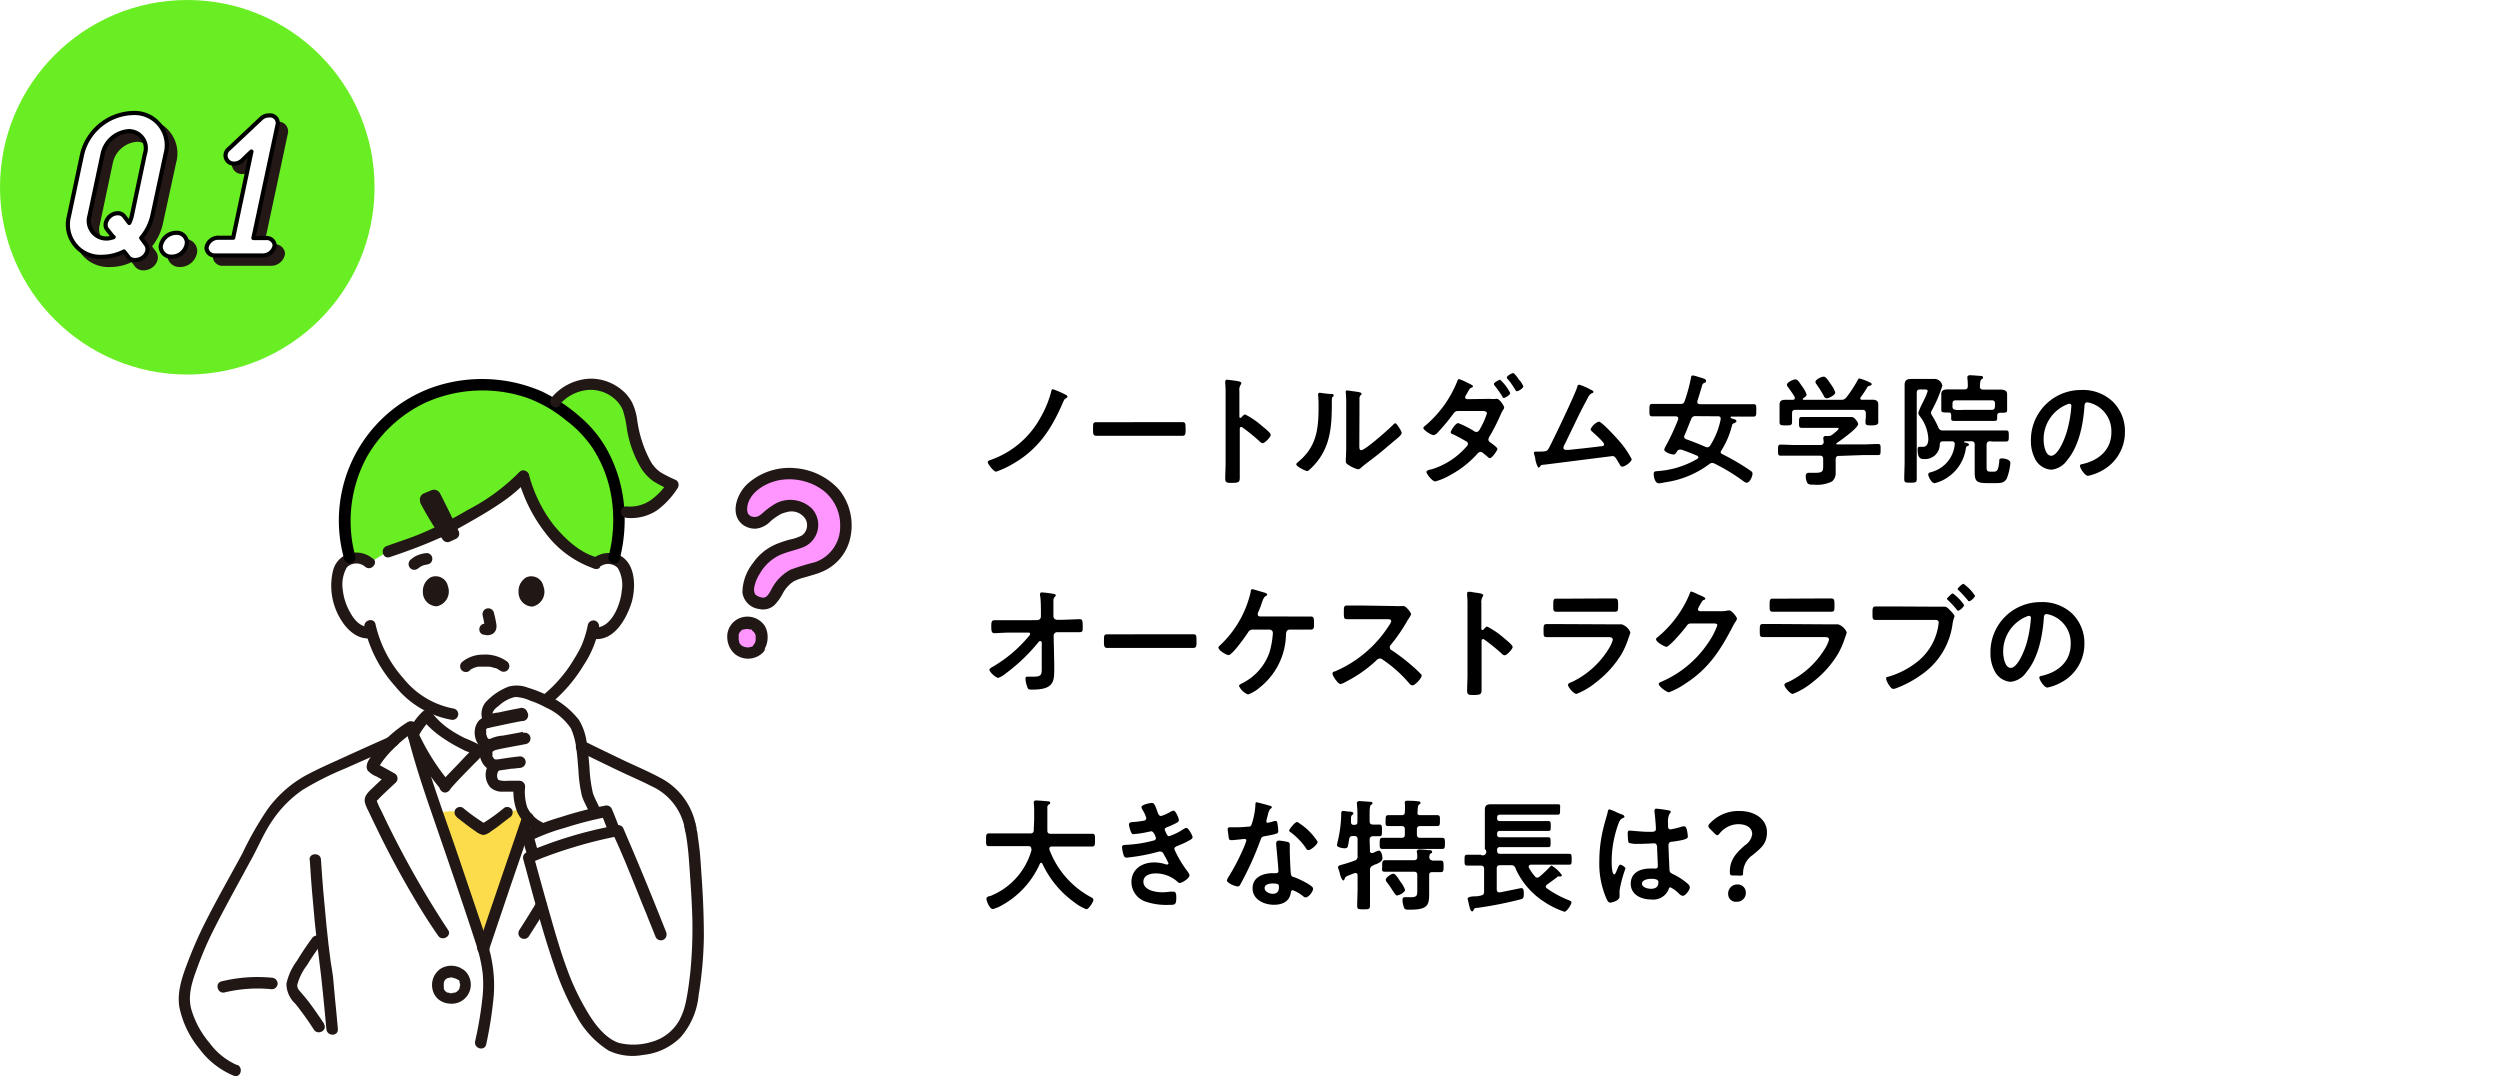 <svg xmlns="http://www.w3.org/2000/svg" xmlns:xlink="http://www.w3.org/1999/xlink" viewBox="0 0 330 142.09"><defs><style>.a{fill:none;}.b,.f{fill:#fff;}.c{fill:url(#a);}.d{fill:#69ee23;}.e{fill:#231815;stroke:#231815;}.e,.f{stroke-linecap:round;stroke-linejoin:round;stroke-width:0.55px;}.f{stroke:#000;}.g{fill:#ff95ff;}.h{fill:#fcdc4a;}.i{fill:#211715;}</style><pattern id="a" width="94" height="94" patternTransform="matrix(0.04, 0.04, -0.04, 0.04, 77.13, -7.87)" patternUnits="userSpaceOnUse" viewBox="0 0 94 94"><rect class="a" width="94" height="94"/><circle class="b" cx="47" cy="47" r="39.4"/></pattern></defs><rect class="c" x="26.36" y="29.09" width="303.64" height="113" rx="27.3"/><circle class="d" cx="24.72" cy="24.72" r="24.72"/><path d="M140.46,52c.11.05.44.19.44.34s-.09.16-.16.21c-.24.16-.25.16-.43.57-1.55,3.62-3.38,6.36-6.91,8.28a11.3,11.3,0,0,1-1.92.86c-.31,0-1.09-1-1.09-1.23s.14-.22.54-.38a12,12,0,0,0,6.42-5.54,13.87,13.87,0,0,0,1.42-3.46c0-.13.07-.27.21-.27A11,11,0,0,1,140.46,52Z"/><path d="M154.05,55.72c.74,0,1.78,0,2,0,.43,0,.45.13.45,1,0,.51,0,.81-.43.81-.68,0-1.35,0-2,0h-7.36c-.65,0-1.33,0-2,0-.42,0-.43-.3-.43-.8,0-.89,0-1,.45-1,.2,0,1.31,0,2,0Z"/><path d="M164.37,54.71a10.7,10.7,0,0,1,2.24,1.54c.23.19,1.13.88,1.13,1.15s-.76,1.1-1.08,1.1a.6.6,0,0,1-.35-.2A24.73,24.73,0,0,0,164,56.42a.31.31,0,0,0-.16-.06c-.14,0-.19.13-.19.25V61c0,.64,0,1.27,0,1.91s0,.83-1,.83c-.64,0-.92,0-.92-.54,0-.72.05-1.44.05-2.16V51.89c0-.41,0-.85-.05-1.25,0-.08,0-.22,0-.28s.05-.24.21-.24l.54.06c.72.1,1.38.16,1.38.38a.49.49,0,0,1-.08.21,1.26,1.26,0,0,0-.18.85c0,.24,0,.54,0,1V55a.14.14,0,0,0,.13.16.17.17,0,0,0,.14-.07C164,54.93,164.2,54.71,164.37,54.71Z"/><path d="M175.64,52c.19,0,.4,0,.4.19s-.1.16-.16.22-.08.37-.08.52v.35c0,3.31-.23,6.13-2.77,8.56-.13.11-.32.34-.5.34s-1.42-.6-1.42-.88c0-.12.13-.23.21-.29,2.43-2,2.73-4.26,2.73-7.24,0-.48,0-1.12-.06-1.58,0,0,0-.13,0-.18s.1-.17.21-.17C174.48,51.88,175.3,52,175.64,52Zm3.79,6.69c0,.49,0,.73.26.73.53,0,3.68-2.81,4.19-3.34.08-.08.19-.21.32-.21s.82,1,.82,1.28-.63.75-.84.93c-1,.83-1.92,1.65-2.92,2.4-.44.34-1.13.85-1.51,1.18-.14.12-.3.29-.5.29a4.19,4.19,0,0,1-1.1-.48c-.22-.13-.51-.29-.51-.57,0-.12.06-1.16.06-1.92V53.41a14.89,14.89,0,0,0-.06-1.63V51.7a.14.14,0,0,1,.16-.16c.09,0,.49.06.62.08.83.11,1.3.16,1.3.34s-.06.14-.13.22a.61.61,0,0,0-.14.42c0,.37,0,1.17,0,1.57Z"/><path d="M196.68,52.65a3.74,3.74,0,0,0,.78,0,.36.36,0,0,1,.15,0c.3,0,.94.88.94,1.17a.43.43,0,0,1-.09.21,3.52,3.52,0,0,0-.37.69,27,27,0,0,1-1.44,2.84,1,1,0,0,0-.18.45c0,.21.13.31.29.42s.9.62.9.83-.72,1.22-1,1.22a.44.44,0,0,1-.24-.13c-.32-.29-.35-.29-.64-.53a.53.53,0,0,0-.35-.17c-.22,0-.4.22-.54.38a13.25,13.25,0,0,1-3.51,2.71,8.12,8.12,0,0,1-1.92.81c-.41,0-1.17-1-1.17-1.25s.55-.32.71-.36A9.91,9.91,0,0,0,193.53,59a.63.63,0,0,0,.24-.4.4.4,0,0,0-.26-.36c-.58-.34-1.12-.63-1.71-.92-.12,0-.31-.12-.31-.27s.61-1.2,1-1.2a13.34,13.34,0,0,1,2,1,.72.72,0,0,0,.4.17c.29,0,.41-.29.54-.53a9.59,9.59,0,0,0,.84-1.92c0-.32-.41-.32-.65-.32H192.5c-.38,0-.49.13-.7.42a26,26,0,0,1-2.07,2.47.9.9,0,0,1-.51.3c-.29,0-1.34-.67-1.34-.95,0-.12.16-.22.25-.3a14.84,14.84,0,0,0,4.18-5.75c.05-.12.11-.4.29-.4a5.43,5.43,0,0,1,1,.44c.27.11.83.38.83.49s-.08.15-.16.18c-.24.09-.26.13-.51.57a3.81,3.81,0,0,1-.23.4.61.61,0,0,0-.13.33c0,.16.15.22.28.24Zm2.67-.77c0,.24-.62.64-.83.64s-.16-.1-.21-.18a14.2,14.2,0,0,0-1-1.42.47.47,0,0,1-.12-.23c0-.19.66-.56.84-.56A6.21,6.21,0,0,1,199.35,51.88Zm1.25-1.67a3.31,3.31,0,0,1,.48.79c0,.24-.64.64-.83.64s-.18-.12-.24-.21c-.31-.48-.63-1-1-1.39a.33.33,0,0,1-.11-.21c0-.21.65-.58.83-.58s.67.69.75.85Z"/><path d="M209.91,51.4c.11.06.42.17.42.32s-.11.16-.2.19c-.35.16-.43.4-.84,1.18-1,1.84-1.83,3.73-2.77,5.59a1.24,1.24,0,0,0-.15.42.28.28,0,0,0,.29.28l.48,0c1.39-.15,2.77-.29,4.15-.47.17,0,.45,0,.45-.27s-1.22-1.34-1.49-1.59c-.12-.11-.29-.24-.29-.4a2,2,0,0,1,1.07-1c.4,0,2.31,2.11,2.66,2.51a12.34,12.34,0,0,1,1.69,2.44c0,.38-.89,1-1.24,1-.2,0-.32-.24-.4-.4-.42-.68-.55-1-.88-1L204,61.32c-.54.06-.54,0-.72.27-.05.07-.1.13-.19.13s-.31-.48-.43-1.09c0-.19-.07-.38-.13-.59a1,1,0,0,1-.05-.24c0-.18.14-.19.35-.19h.27c1.09,0,1.14-.07,1.38-.51.59-1.12,3.41-7,3.71-8,0-.13.1-.32.28-.32A8.51,8.51,0,0,1,209.91,51.4Z"/><path d="M227.13,59.66c0,.16.11.24.24.3A29.68,29.68,0,0,1,231,62.09c.19.14.33.21.33.42,0,.4-.37,1.21-.77,1.21a1.09,1.09,0,0,1-.48-.24,25.35,25.35,0,0,0-3.79-2.3.57.57,0,0,0-.29-.07.61.61,0,0,0-.37.15,12.68,12.68,0,0,1-5.87,2.41,5.77,5.77,0,0,1-.78.13c-.53,0-.69-.85-.69-1.25s.27-.33.72-.38a11.82,11.82,0,0,0,5.06-1.62.22.22,0,0,0,.11-.19.23.23,0,0,0-.16-.21c-.69-.29-1.38-.56-2.08-.8a1.38,1.38,0,0,0-.2,0c-.2,0-.3.11-.41.29s-.19.35-.4.35c-.42,0-1.25-.32-1.25-.64a2,2,0,0,1,.26-.58,30.27,30.27,0,0,0,1.58-3.42.31.31,0,0,0,0-.13c0-.19-.14-.26-.3-.26H220c-.64,0-1.27,0-1.89,0-.4,0-.39-.21-.39-.82s0-.82.39-.82c.62,0,1.25,0,1.89,0h1.8c.32,0,.47-.07.58-.39a23.14,23.14,0,0,0,.82-3c0-.16.06-.37.25-.37s.84.23,1,.27c.39.12.75.2.75.44s-.12.22-.25.27a.57.57,0,0,0-.29.41c-.19.68-.4,1.33-.61,2a.42.42,0,0,0,0,.12c0,.21.16.28.34.28h5.18c.63,0,1.27,0,1.89,0,.4,0,.37.2.37.82s0,.82-.37.82c-.62,0-1.26,0-1.89,0h-1c-.07,0-.13,0-.13.1s.1.13.45.24c.13,0,.32.13.32.27s-.18.19-.26.24c-.3.11-.29.18-.38.53a11.06,11.06,0,0,1-1.36,3.11A.41.41,0,0,0,227.13,59.66Zm-3.28-4.73a.54.54,0,0,0-.6.37c-.32.72-.57,1.46-.89,2.16a.37.37,0,0,0-.05.2c0,.2.16.27.29.33.85.29,1.69.64,2.54,1a.64.64,0,0,0,.23.05.44.44,0,0,0,.38-.24,10.12,10.12,0,0,0,1.38-3.45s0-.08,0-.11c0-.21-.16-.29-.35-.29Z"/><path d="M242.76,60.18c-.31,0-.45.13-.45.45v.61c0,.38,0,.77,0,1.15a1.44,1.44,0,0,1-.48,1.16,4.49,4.49,0,0,1-2.38.43c-.42,0-.74,0-.9-.26a2.05,2.05,0,0,1-.19-.88c0-.29.11-.43.42-.43s.52,0,.83,0c1.07,0,1.05-.24,1.05-1.14v-.67c0-.32-.12-.45-.44-.45H237c-.64,0-1.28,0-1.93,0-.37,0-.37-.16-.37-.72s0-.74.37-.74c.64,0,1.28.05,1.93.05h3.29a.38.38,0,0,0,.43-.43c0-.13-.05-.47-.05-.53s.13-.23.27-.23l.31,0h.08a.73.73,0,0,0,.51-.16c.14-.11.86-.66.86-.8s-.22-.11-.4-.11h-2.8c-.54,0-1.1,0-1.66,0-.37,0-.37-.19-.37-.72s0-.72.38-.72c.56,0,1.11,0,1.65,0h3.46c.45,0,.88,0,1.33,0a.71.71,0,0,1,.65.34,1.15,1.15,0,0,1,.34.59c0,.53-2.35,2.19-2.85,2.53a.11.11,0,0,0-.06.09s0,0,.09.07h3.49c.64,0,1.3-.05,1.94-.05.37,0,.35.19.35.74s0,.72-.35.72c-.64,0-1.3,0-1.94,0Zm4.3-7.42c.47,0,.87.06.87.62,0,.32,0,.66,0,1V55c0,.24,0,.49,0,.75s-.23.4-.84.4-.85,0-.85-.4.05-.5.05-.75v-.45c0-.32-.14-.45-.45-.45H237c-.32,0-.45.13-.45.45V55c0,.25,0,.51,0,.75,0,.4-.26.4-.83.4s-.82,0-.82-.42c0-.22,0-.49,0-.73v-.59c0-.36,0-.69,0-1,0-.58.38-.64.85-.64h.92c.13,0,.24-.06.24-.2a.4.4,0,0,0,0-.15,13.71,13.71,0,0,0-.91-1.34.51.51,0,0,1-.13-.29c0-.31.8-.71,1.11-.71s.44.26.91.93a3.83,3.83,0,0,1,.58,1.06c0,.24-.31.42-.49.53a.11.11,0,0,0,0,.09c0,.07,0,.08.09.08H243a.75.75,0,0,0,.69-.28,15.59,15.59,0,0,0,1.53-2.33c.05-.09.1-.2.23-.2a7.91,7.91,0,0,1,1.36.51c.11.05.25.11.25.25s-.17.18-.27.2-.26.08-.32.22a13.91,13.91,0,0,1-.86,1.3.19.19,0,0,0-.05.14.18.18,0,0,0,.19.19Zm-5.93-.18a.42.42,0,0,1-.36-.27,15.35,15.35,0,0,0-1-1.6.51.51,0,0,1-.13-.29c0-.34.8-.7,1.09-.7s.54.43,1,1.08l.1.15a3,3,0,0,1,.43.88C242.23,52.16,241.4,52.58,241.13,52.58Z"/><path d="M262.68,58.25c-.3,0-.42.13-.45.45v3c0,.46.11.56.58.56h.37c.52,0,.59-.32.72-1.3,0-.32,0-.45.36-.45s1.11.15,1.11.61a7.28,7.28,0,0,1-.46,2c-.32.68-.93.65-1.57.65h-1c-1.45,0-1.68-.25-1.68-1.44V58.7c0-.32-.12-.45-.44-.45h-.76c-.06,0-.19,0-.19.09s.05.07.08.08l.06,0,0,0c.22.06.49.11.49.27s-.16.17-.25.22-.12.11-.15.23a5.5,5.5,0,0,1-2.3,3.79,5,5,0,0,1-1.84.85c-.42,0-.83-.91-.83-1.14s.2-.27.38-.32a4.18,4.18,0,0,0,3.12-3.71v0a.32.32,0,0,0-.34-.35c-.4,0-.81,0-1.23,0-.25,0-.35.08-.41.34a1.94,1.94,0,0,1-2,2c-.52,0-.92-.07-.92-1.25,0-.21,0-.37.28-.37l.33,0h.11c.57,0,.69-.6.69-1.05a5.27,5.27,0,0,0-1.13-3,.86.86,0,0,1-.2-.43,9.59,9.59,0,0,1,.56-1.3,3.14,3.14,0,0,0,.18-.37,7.07,7.07,0,0,0,.5-1.2c0-.22-.23-.22-.39-.22h-.61c-.32,0-.44.13-.44.45v9c0,.77,0,1.56,0,2.33,0,.51-.15.52-.83.52s-.82,0-.82-.51c0-.78.05-1.57.05-2.34V52.15c0-.45,0-.9,0-1.35,0-.64.35-.78.92-.78.4,0,.79,0,1.19,0h.72l1,0a1.08,1.08,0,0,1,1.15.88,17,17,0,0,1-1.41,3.31.62.62,0,0,0-.09.29.86.86,0,0,0,.14.35,10.77,10.77,0,0,1,.83,1.57.58.58,0,0,0,.64.4c.58,0,1.16,0,1.73,0H263c.59,0,1.18,0,1.78,0,.38,0,.38.16.38.72s0,.74-.38.74c-.6,0-1.19,0-1.78,0ZM261.34,51c0,.3.16.43.44.43h1c.42,0,.83,0,1.25,0s.91.06.91.6c0,.21,0,.52,0,.8v.6c0,.24,0,.51,0,.7,0,.37-.22.35-.88.35-.29,0-.43.13-.43.4v.23c0,.3,0,.45-.4.45s-1,0-1.49,0h-2.27c-.52,0-1,0-1.52,0s-.37-.26-.39-.69-.14-.42-.41-.42c-.69,0-.9,0-.9-.35,0-.18,0-.46,0-.69V52.8c0-.28,0-.56,0-.8,0-.52.44-.6.86-.6s.85,0,1.28,0h.91c.32,0,.45-.13.45-.45v-.19a8.67,8.67,0,0,0-.06-.88s0-.11,0-.15.15-.2.29-.2c.37,0,1,.06,1.42.09.13,0,.36,0,.36.21s-.12.16-.21.24-.19.35-.19.67Zm2,2.29c0-.32-.12-.45-.44-.45h-4.73c-.32,0-.44.13-.44.45v.14a2.44,2.44,0,0,0,0,.26c0,.3.15.36.45.41s.8,0,1.22,0h2.27c.4,0,.8,0,1.18,0s.44-.11.48-.41Z"/><path d="M278.87,53A5.45,5.45,0,0,1,280.49,57a5.75,5.75,0,0,1-3.12,5.17,6.28,6.28,0,0,1-1.75.64c-.41,0-1.07-1-1.07-1.34,0-.16.24-.2.4-.23,2.1-.49,3.75-1.87,3.75-4.16a3.87,3.87,0,0,0-2.57-3.82,2.64,2.64,0,0,0-.6-.15c-.37,0-.37.35-.39.63-.17,2.33-.73,5.18-2.27,7A2.87,2.87,0,0,1,270.76,62a2.58,2.58,0,0,1-2.18-1.53,5,5,0,0,1-.5-2.27,6.6,6.6,0,0,1,6.65-6.72A5.68,5.68,0,0,1,278.87,53Zm-6.22.47a4.94,4.94,0,0,0-2.89,4.61c0,.59.21,2.08,1,2.08s1.7-1.83,2.14-3.46a16.14,16.14,0,0,0,.52-3.12.26.26,0,0,0-.26-.29A1.57,1.57,0,0,0,272.65,53.48Z"/><path d="M136.92,81.86a.48.48,0,0,0,.48-.48l0-.54c0-.61,0-1.68-.11-2.23a.75.75,0,0,1,0-.22c0-.16.12-.19.26-.19a12.53,12.53,0,0,1,1.34.16c.37.06.47.09.47.22a.3.3,0,0,1-.1.18c-.17.19-.21.22-.21.67s0,.93,0,1.39l0,.53a.47.47,0,0,0,.49.46h.85l2.11-.08c.36,0,.42.13.42,1,0,.6,0,.72-.5.72h-.88l-1.12,0-.86,0a.46.46,0,0,0-.48.46l.08,3.73v.66c0,1.71-.08,2.73-2.93,2.73-.35,0-.53,0-.64-.38a3.59,3.59,0,0,1-.23-1.07c0-.16.07-.26.23-.26s.5,0,.86,0c1.06,0,1.06-.32,1.06-1.17v-.4l0-2.93a.2.2,0,0,0-.19-.2.29.29,0,0,0-.24.14,23.82,23.82,0,0,1-4.31,4.13,3.24,3.24,0,0,1-1,.59c-.3,0-1.17-.77-1.17-1.09,0-.14.39-.35.53-.43a17.87,17.87,0,0,0,4.69-4,.46.46,0,0,0,.15-.27c0-.08,0-.19-.24-.19l-2.45,0c-.61,0-1.68.08-2,.08s-.43-.17-.43-.8,0-.91.45-.91l1.1,0,.88,0Z"/><path d="M155.49,83.72c.74,0,1.78,0,2,0,.43,0,.45.13.45,1,0,.51,0,.81-.43.81-.68,0-1.35,0-2,0h-7.36c-.65,0-1.33,0-2,0-.41,0-.43-.3-.43-.8,0-.89,0-1,.45-1,.21,0,1.31,0,2,0Z"/><path d="M171,81.38l2,0c.43,0,.45.19.45.93,0,.57,0,.8-.47.8-.67,0-1.33,0-2,0h-.74c-.46,0-.48.49-.49.62a9.14,9.14,0,0,1-3.44,7,5,5,0,0,1-1.56.94,2.17,2.17,0,0,1-1.2-1.12c0-.14.18-.23.28-.29a7.22,7.22,0,0,0,3.74-4.14,11.87,11.87,0,0,0,.45-2.55.44.44,0,0,0-.45-.46h-2.11a.69.69,0,0,0-.71.36c-.32.5-2.09,3-2.57,3-.32,0-1.35-.62-1.35-1,0-.12.18-.25.26-.33a13.87,13.87,0,0,0,4-7c0-.18.06-.37.2-.37s1.21.34,1.43.4.54.14.54.3-.11.16-.17.2c-.26.16-.35.4-.53.91a12.07,12.07,0,0,1-.45,1.18.73.73,0,0,0-.09.31c0,.21.12.29.3.3Z"/><path d="M184.23,80a4.59,4.59,0,0,0,.69,0l.35,0c.34,0,1,.88,1,1.09a3.15,3.15,0,0,1-.36.62c-.09.14-.19.3-.25.42a23.33,23.33,0,0,1-2.08,3,.42.42,0,0,0-.13.3.43.43,0,0,0,.24.39,25.34,25.34,0,0,1,2.7,2.06c.39.34.79.7,1.16,1.09a.31.31,0,0,1,.11.22c0,.34-.88,1.28-1.22,1.28a.54.54,0,0,1-.4-.24,17.19,17.19,0,0,0-3.54-3.17.56.56,0,0,0-.36-.14.75.75,0,0,0-.48.27,17.4,17.4,0,0,1-4,2.8,2.68,2.68,0,0,1-.7.31c-.34,0-1.07-1.08-1.07-1.36s.19-.28.33-.32a15.81,15.81,0,0,0,7.14-6.07,1.64,1.64,0,0,0,.28-.54c0-.24-.23-.28-.47-.28h-3.31c-.69,0-1.38,0-2.07,0-.43,0-.4-.24-.4-1,0-.56,0-.8.39-.8.68,0,1.37,0,2.08,0Z"/><path d="M196.31,82.71a10.7,10.7,0,0,1,2.24,1.54c.22.19,1.12.88,1.12,1.15s-.75,1.1-1.07,1.1a.57.57,0,0,1-.35-.2,26.1,26.1,0,0,0-2.32-1.88.31.31,0,0,0-.16-.06c-.15,0-.2.13-.2.25V89c0,.64,0,1.27,0,1.91s0,.83-1,.83c-.64,0-.91,0-.91-.54,0-.72.05-1.44.05-2.16V79.89c0-.41,0-.85-.05-1.25,0-.08,0-.22,0-.28s0-.24.21-.24.43,0,.55.06c.72.1,1.37.16,1.37.38a.39.39,0,0,1-.08.21,1.33,1.33,0,0,0-.17.85c0,.24,0,.54,0,.95V83a.14.14,0,0,0,.13.16.18.18,0,0,0,.15-.07C196,82.93,196.13,82.71,196.31,82.71Z"/><path d="M212.34,82.41c.37,0,1.11,0,1.44,0l.29,0a1.9,1.9,0,0,1,1.14,1.06,4.19,4.19,0,0,1-.21.65,11.44,11.44,0,0,1-.93,2.17A13.41,13.41,0,0,1,210.76,90a9.61,9.61,0,0,1-2.67,1.6c-.37,0-1.11-.91-1.11-1.18s.4-.34.56-.42a11.53,11.53,0,0,0,4.92-4.54,4.33,4.33,0,0,0,.43-1c0-.39-.43-.36-.69-.36h-6c-.67,0-1.34,0-2,0-.45,0-.45-.16-.45-.79,0-.81,0-.93.47-.93.67,0,1.36,0,2.05,0ZM211.27,79c.66,0,1.47,0,1.89,0s.43.18.43,1c0,.54,0,.75-.43.75-.64,0-1.26,0-1.89,0h-3.92l-1.87,0c-.45,0-.45-.19-.45-.78,0-.76,0-.95.43-.95s1.27,0,1.89,0Z"/><path d="M227.21,80.68a3.73,3.73,0,0,0,.89-.1h.18c.32,0,1,.88,1,1.08a.93.93,0,0,1-.19.4,8.73,8.73,0,0,0-.49.87c-1.57,3-3.14,5.38-6.09,7.28a10.4,10.4,0,0,1-2.19,1.17c-.35,0-1.36-.78-1.36-1.09,0-.16.19-.24.32-.29a14.16,14.16,0,0,0,6.18-5.12,9.84,9.84,0,0,0,1.23-2.35c0-.21-.25-.23-.48-.23h-3c-.37,0-.46.16-.67.45s-2.15,2.63-2.58,2.63c-.19,0-1.36-.61-1.36-1a.25.25,0,0,1,.14-.22A14.74,14.74,0,0,0,223,78.47c.06-.16.11-.39.25-.39a5.39,5.39,0,0,1,.85.36c.15.08,1,.38,1,.56s-.08.14-.14.17c-.23.08-.27.16-.55.66a2.57,2.57,0,0,0-.28.58c0,.17.11.25.27.27Z"/><path d="M240.9,82.41c.37,0,1.11,0,1.44,0l.29,0a1.9,1.9,0,0,1,1.14,1.06,4.19,4.19,0,0,1-.21.65,11.44,11.44,0,0,1-.93,2.17A13.41,13.41,0,0,1,239.32,90a9.61,9.61,0,0,1-2.67,1.6c-.37,0-1.11-.91-1.11-1.18s.4-.34.56-.42A11.53,11.53,0,0,0,241,85.45a4.33,4.33,0,0,0,.43-1c0-.39-.43-.36-.69-.36h-6c-.67,0-1.34,0-2,0-.45,0-.45-.16-.45-.79,0-.81,0-.93.47-.93.67,0,1.36,0,2.05,0ZM239.83,79c.66,0,1.47,0,1.89,0s.43.18.43,1c0,.54,0,.75-.43.75-.64,0-1.26,0-1.89,0h-3.92l-1.87,0c-.45,0-.45-.19-.45-.78,0-.76,0-.95.43-.95s1.27,0,1.89,0Z"/><path d="M255.26,80.08l1.4,0c.34,0,.56.29.77.5s.56.59.56.75-.13.31-.24.93a9.67,9.67,0,0,1-4.24,6.88,14.19,14.19,0,0,1-3.07,1.65,2,2,0,0,1-.53.15c-.37,0-.94-1.08-.94-1.35s.14-.22.28-.26a11.2,11.2,0,0,0,4-2.11,7.54,7.54,0,0,0,2.61-4.66c0-.11.05-.3.05-.4,0-.3-.28-.33-.56-.33h-5.7c-.67,0-1.33,0-2,0-.48,0-.48-.14-.48-.85s0-.93.44-.93c.69,0,1.38,0,2.07,0Zm4-.22c0,.22-.56.74-.77.74s-.15-.08-.21-.15a13.18,13.18,0,0,0-1.2-1.28C257,79.11,257,79,257,79s.59-.67.77-.67A6.21,6.21,0,0,1,259.26,79.86Zm1.44-1.23c0,.22-.56.73-.75.73s-.16-.09-.21-.14a16.49,16.49,0,0,0-1.2-1.3c-.05,0-.13-.11-.13-.19s.59-.67.77-.67A6,6,0,0,1,260.7,78.63Z"/><path d="M273.53,81A5.44,5.44,0,0,1,275.14,85,5.73,5.73,0,0,1,272,90.12a6.22,6.22,0,0,1-1.74.64c-.42,0-1.07-1-1.07-1.34,0-.16.24-.2.4-.23,2.09-.49,3.74-1.87,3.74-4.16a3.87,3.87,0,0,0-2.56-3.82,2.59,2.59,0,0,0-.61-.15c-.37,0-.37.35-.38.63-.18,2.33-.74,5.18-2.27,7A2.89,2.89,0,0,1,265.41,90a2.58,2.58,0,0,1-2.17-1.53,4.9,4.9,0,0,1-.5-2.27,6.59,6.59,0,0,1,6.64-6.72A5.7,5.7,0,0,1,273.53,81Zm-6.23.47a5,5,0,0,0-2.88,4.61c0,.59.21,2.08,1,2.08s1.7-1.83,2.15-3.46a16.11,16.11,0,0,0,.51-3.12c0-.16-.08-.29-.25-.29A1.69,1.69,0,0,0,267.3,81.48Z"/><path d="M136.12,112c0-.23-.16-.31-.36-.31h-3.34c-.62,0-1.25,0-1.87,0-.4,0-.39-.21-.39-.84s0-.84.39-.84c.62,0,1.25,0,1.87,0H136c.3,0,.43-.11.46-.43,0-.49.05-1,.05-1.5v-.68a11.58,11.58,0,0,0-.05-1.37.41.41,0,0,1,0-.11c0-.23.17-.26.35-.26s1.22.08,1.5.11c.12,0,.31,0,.31.21s-.07.13-.13.18a.47.47,0,0,0-.24.49c0,1,0,2,0,3,0,.29.15.41.43.41h3.61c.62,0,1.24,0,1.88,0,.4,0,.37.22.37.84s0,.84-.38.84c-.63,0-1.25,0-1.87,0h-3.45c-.16,0-.32.07-.32.26s0,.1,0,.14a11.82,11.82,0,0,0,5.51,6.3c.16.09.3.16.3.36s-.58,1.22-.94,1.22a6.15,6.15,0,0,1-1.57-.91,13,13,0,0,1-4.23-5.11.18.18,0,0,0-.16-.11c-.08,0-.13.06-.17.13a11.64,11.64,0,0,1-5.59,5.78s-.05,0-.08,0a1.49,1.49,0,0,1-.56.19c-.4,0-.82-1.07-.82-1.33s.19-.29.35-.37a.43.43,0,0,0,.12,0,9.18,9.18,0,0,0,5.49-6.11Z"/><path d="M152.73,107c.12.37.22.71.54.71a5.49,5.49,0,0,0,1.23-.55,1.67,1.67,0,0,1,.4-.16c.29,0,.71,1,.71,1.25s-.2.29-.34.39c-.37.2-.77.37-1.15.53-.16.06-.37.11-.37.32a.68.68,0,0,0,.08.24c.18.44.29.65.48.65a7.76,7.76,0,0,0,1.9-.93,1,1,0,0,1,.39-.17c.27,0,.82,1,.82,1.23s-.36.38-.68.56-.85.4-1.28.58c-.19.08-.45.16-.45.43a14.08,14.08,0,0,0,1.62,2.78c.13.18.38.48.38.69,0,.37-.94,1-1.29,1a.35.35,0,0,1-.26-.13,4.28,4.28,0,0,0-2.94-1.13c-.68,0-1.59.25-1.59,1.09,0,1.15,1.64,1.4,2.5,1.4a6.48,6.48,0,0,0,1-.08l.46,0c.32,0,.38.28.38.74,0,1-.16,1-.91,1a8.49,8.49,0,0,1-3.09-.41,2.74,2.74,0,0,1-1.92-2.58c0-1.74,1.43-2.61,3-2.61a5.05,5.05,0,0,1,1.59.27.47.47,0,0,0,.16,0,.15.15,0,0,0,.14-.15,11.19,11.19,0,0,0-.61-1.17c-.09-.19-.19-.38-.43-.38a.42.42,0,0,0-.22,0,25.72,25.72,0,0,1-4.26.8c-.27,0-.34-.16-.42-.4a4.14,4.14,0,0,1-.19-1c0-.3.29-.27.71-.3a16.61,16.61,0,0,0,3.41-.55c.16,0,.35-.13.35-.3s-.29-.93-.61-.93c-.08,0-.39.08-.5.1a14.88,14.88,0,0,1-1.82.28c-.21,0-.27-.09-.35-.27a3.78,3.78,0,0,1-.28-1c0-.34.42-.32.64-.34a9.76,9.76,0,0,0,1.24-.16c.2,0,.41-.11.41-.37a4.21,4.21,0,0,0-.45-1,1.41,1.41,0,0,1-.19-.42c0-.34,1.12-.56,1.4-.56S152.5,106.36,152.73,107Z"/><path d="M167.62,106.36c.08,0,.26.08.26.19s-.12.17-.26.29a2.78,2.78,0,0,0-.29.84,5,5,0,0,0-.17.73.18.18,0,0,0,.17.2,7.25,7.25,0,0,0,.91-.24l.17,0c.19,0,.2.29.24.48a8.4,8.4,0,0,1,.08.85c0,.35-.2.38-1.67.66-.58.09-.56.2-.75.73a41.38,41.38,0,0,1-2.61,5.7c-.1.16-.14.22-.32.22-.35,0-1.43-.46-1.43-.8a1.81,1.81,0,0,1,.29-.57,29.43,29.43,0,0,0,1.91-3.7,6.39,6.39,0,0,0,.37-1,.22.22,0,0,0-.23-.2c-.13,0-1.36.16-1.73.16s-.33-.15-.4-.52c0-.19-.11-.76-.11-.92s.11-.26.29-.26h.73a15.07,15.07,0,0,0,1.65-.08c.21,0,.36,0,.48-.26a9.73,9.73,0,0,0,.52-2.69c0-.11,0-.27.14-.27S167.36,106.28,167.62,106.36Zm2.31,4.77c.17,0,.32.14.32.33,0,0,0,.51,0,.85s.08,2.77.16,3.11.26.3.5.4l.16.06c.37.14,2.26,1,2.26,1.41s-.59,1.17-1,1.17c-.16,0-.3-.15-.41-.23a4.76,4.76,0,0,0-1.28-.73c-.18,0-.24.22-.26.37-.19,1.16-1.13,1.56-2.22,1.56-1.3,0-2.82-.68-2.82-2.17s1.39-2,2.66-2h.41c.2,0,.34-.08.34-.27,0-.51-.24-2.83-.29-3.46,0-.08,0-.14,0-.22,0-.26.14-.35.38-.35A6.26,6.26,0,0,1,169.93,111.13Zm-3,6.09c0,.5.64.76,1.06.76.58,0,.83-.31.83-.87,0-.32,0-.49-.81-.49C167.62,116.62,166.93,116.71,166.93,117.22Zm7-6.11c0,.38-.92,1.1-1.2,1.1s-.28-.17-.36-.28a8.93,8.93,0,0,0-2-2.07c-.06,0-.2-.14-.2-.25s.73-1.11,1.07-1.11A8.18,8.18,0,0,1,173.93,111.11Z"/><path d="M180.84,112.29c0,.08,0,.31.25.31l.15,0a3.19,3.19,0,0,1,.75-.32c.38,0,.49.7.49,1s-.17.5-.84.8c-.13,0-.28.11-.44.19a.57.57,0,0,0-.36.61v2.4c0,.75,0,1.51,0,2.26,0,.48-.17.49-.86.49s-.83,0-.83-.48c0-.76.05-1.52.05-2.27v-1.73c0-.16-.08-.32-.28-.32a3.32,3.32,0,0,0-.6.21c-.63.24-.73.29-.82.54s-.08.23-.19.23-.29-.32-.44-.83c0-.18-.25-.77-.25-.92s.22-.25.43-.3a17,17,0,0,0,1.75-.56.52.52,0,0,0,.4-.59v-2.21c0-.32-.15-.45-.45-.45h-.16c-.32,0-.43.1-.5.42-.18,1-.11,1.2-.61,1.2-.24,0-1-.1-1-.42,0-.06.08-.38.09-.46a16.4,16.4,0,0,0,.47-3.62c0-.21,0-.43.25-.43.11,0,.5.06.63.08.41,0,.73.06.73.25a.22.22,0,0,1-.13.19c-.17.13-.17.16-.19.53,0,.11,0,.24,0,.42s.09.37.33.37h.13c.27,0,.39-.11.39-.37v-1a12.55,12.55,0,0,0-.07-1.41c0-.06,0-.11,0-.16s.16-.2.28-.2,1.44.09,1.57.11.19,0,.19.17-.08.15-.19.23-.17.48-.17,1v1.14c0,.3.11.43.41.45s.63,0,.85,0c.38,0,.37.2.37.79s0,.75-.35.75c-.2,0-.63,0-.85,0s-.43.14-.43.45Zm6.64-4.69h.75c.48,0,1,0,1.44,0s.4.21.4.72,0,.72-.38.72-1,0-1.46,0h-.75c-.32,0-.45.13-.45.45v.66c0,.32.13.44.45.44h1.28c.53,0,1.06,0,1.6,0,.38,0,.37.23.37.74s0,.73-.37.73c-.54,0-1.07,0-1.6,0h-4.67c-.53,0-1.06,0-1.61,0-.38,0-.36-.22-.36-.73s0-.74.38-.74,1.06,0,1.59,0H185c.32,0,.44-.12.44-.44v-.66c0-.32-.12-.45-.44-.45h-.26c-.48,0-1,0-1.46,0s-.38-.22-.38-.72,0-.72.38-.72,1,0,1.46,0H185c.32,0,.44-.12.44-.43a6.75,6.75,0,0,0,0-1.1.39.39,0,0,1,0-.15c0-.19.13-.22.29-.22.32,0,1.1,0,1.45.08.12,0,.32,0,.32.18s-.08.16-.2.25-.18.47-.18,1C187.06,107.51,187.19,107.6,187.48,107.6Zm1.57,6c.37,0,.73,0,1.12,0s.38.21.38.77,0,.75-.38.75-.74,0-1.09,0-.43.14-.43.44v1.76c0,2,.14,2.76-2.56,2.76-.52,0-.68,0-.8-.4a2.81,2.81,0,0,1-.16-.91c0-.21.08-.34.32-.34a1.23,1.23,0,0,1,.27,0l.53,0c.88,0,.83-.29.83-1.11v-1.81c0-.32-.13-.44-.45-.44h-2.26c-.51,0-1,0-1.53,0s-.39-.23-.39-.75,0-.77.39-.77,1,0,1.53,0h2.26c.29,0,.45-.11.45-.42,0-.14,0-.49-.05-.64s0-.11,0-.16.15-.21.29-.21c.31,0,1,.07,1.28.1.13,0,.44,0,.44.22s-.08.13-.2.23-.16.27-.17.46S188.78,113.56,189.05,113.56Zm-4.6,4.62c-.17,0-.28-.17-.56-.57a14.1,14.1,0,0,0-.8-1.17.58.58,0,0,1-.17-.35c0-.29.7-.8,1-.8s.73.73.89,1a3.75,3.75,0,0,1,.66,1.13C185.48,117.74,184.77,118.18,184.45,118.18Z"/><path d="M196,112.07V108c0-.41,0-.78,0-1.12,0-.56.28-.72.79-.72s.8,0,1.21,0h6.18c.47,0,.93,0,1.4,0s.35.13.35.69,0,.69-.35.69-.93,0-1.4,0H198c-.25,0-.38.11-.38.37V108a.33.33,0,0,0,.38.38h4.58l1.78,0c.32,0,.34.13.34.66s0,.64-.34.64c-.59,0-1.19,0-1.78,0H198a.33.33,0,0,0-.38.37v.1a.33.33,0,0,0,.38.37h4.65c.56,0,1.12,0,1.69,0,.34,0,.34.15.34.66s0,.64-.34.64c-.57,0-1.13,0-1.69,0H198a.33.33,0,0,0-.38.38v.11c0,.28.13.39.38.39h7.16c.64,0,1.28,0,1.94,0,.36,0,.36.17.36.72s0,.72-.36.72l-1.94,0h-3.07c-.15,0-.29.06-.29.22a.17.17,0,0,0,0,.14,5.91,5.91,0,0,0,.8,1.17.39.39,0,0,0,.32.18.61.61,0,0,0,.3-.13,16.61,16.61,0,0,0,1.3-1.22c.13-.12.21-.24.3-.24a4.59,4.59,0,0,1,1.35,1.25.17.17,0,0,1-.16.18.7.7,0,0,1-.12,0,.47.47,0,0,0-.17,0c-.08,0-.11,0-.16.07s-.43.33-.63.48-.49.37-.75.54a.41.41,0,0,0-.13.24.31.31,0,0,0,.12.23,13.5,13.5,0,0,0,2.89,1.57c.15.06.37.12.37.32s-.58,1.21-.93,1.21a11.27,11.27,0,0,1-2.74-1.36,10.09,10.09,0,0,1-3.72-4.38.52.52,0,0,0-.58-.4h-1.44c-.31,0-.45.12-.45.44v2.76c0,.2.1.38.32.38l.11,0c.91-.17,2.72-.56,2.82-.56.35,0,.32.48.32.84,0,.52-.13.57-.53.67a50.37,50.37,0,0,1-5.6,1.1c-.35,0-.4.08-.5.29s-.09.16-.21.16-.2-.16-.32-.56a1.5,1.5,0,0,0-.08-.3c0-.13-.17-.71-.17-.82s.16-.24.75-.29c.26,0,.59,0,1-.11s.38-.21.42-.51v-3c0-.32-.15-.44-.45-.44-.59,0-1.17,0-1.76,0-.37,0-.37-.18-.37-.72s0-.72.37-.72c.59,0,1.17,0,1.76,0A.4.4,0,0,0,196,112.07Z"/><path d="M214,107.48c.13,0,.42.16.42.32s-.07.13-.15.16c-.37.17-.46.32-.65.81a14.66,14.66,0,0,0-.88,4.87c0,.26,0,1.78.35,1.78.11,0,.19-.21.35-.58.08-.18.24-.7.43-.7s.69.32.69.51a16,16,0,0,0-.78,2.91c0,.26,0,.51,0,.77,0,.62-1.14.82-1.22.82-.27,0-.4-.31-.51-.53a11.56,11.56,0,0,1-.94-4.93,18.21,18.21,0,0,1,.56-4.48c.17-.71.4-1.4.57-2.1,0-.11.07-.27.21-.27a5.91,5.91,0,0,1,1,.41Zm6.37-.47c.08,0,.16,0,.16.15s-.1.17-.18.32a2.31,2.31,0,0,0-.17,1.13v.45c0,.23.09.42.33.42a10.81,10.81,0,0,0,1.61-.4.93.93,0,0,1,.24,0c.32,0,.43,1.1.43,1.34s-.11.42-2,.68c-.36,0-.55.11-.55.51s.11,2.77.13,3.18.19.45.54.63a8.41,8.41,0,0,1,1.73,1.12c.2.16.42.33.42.61s-.56,1.1-.93,1.1a.77.77,0,0,1-.45-.24,4.32,4.32,0,0,0-1.18-.88c-.16,0-.21.13-.24.26a2.19,2.19,0,0,1-2.32,1.34c-1.28,0-2.68-.61-2.68-2.08s1.27-2,2.52-2a4.32,4.32,0,0,1,.62,0h.11a.29.29,0,0,0,.32-.33c0-.4-.08-1.93-.09-2.39,0-.16,0-.61-.39-.61-.12,0-1.26.07-1.9.07h-.21a3.64,3.64,0,0,1-1.22-.13c-.14-.1-.16-1-.16-1.22s0-.4.26-.4,1.62.16,2.45.16h.26c.38,0,.75,0,.75-.38s-.13-1.89-.19-2.29c0,0,0-.11,0-.16s.06-.23.22-.23A15,15,0,0,1,220.39,107Zm-2.48,9c-.37,0-1.15.13-1.15.63s.77.68,1.17.68c.6,0,1-.22,1-.88C218.93,116,218.21,116,217.91,116Z"/><path d="M228.71,115.56c-.32,0-.37-.1-.37-.54,0-1.64,1-2.57,2-3.45a2.06,2.06,0,0,0,.95-1.47c0-.78-.66-1.31-1.87-1.31A3.24,3.24,0,0,0,227,110c-.13.16-.22.25-.32.25s-.19-.08-.34-.22l-.64-.64c-.14-.15-.2-.24-.2-.35a.54.54,0,0,1,.19-.34,5.15,5.15,0,0,1,3.9-1.65c2.29,0,3.65,1.27,3.65,2.79s-.77,2.09-1.85,3a2.89,2.89,0,0,0-1.3,2.28c0,.38,0,.46-.35.46Zm1.74,2.24a1.16,1.16,0,0,1-1.23,1.23,1,1,0,0,1-1.1-1,1.19,1.19,0,0,1,1.23-1.28A1.06,1.06,0,0,1,230.45,117.8Z"/><path class="e" d="M18.94,35.41a1.07,1.07,0,0,1-.86-.34l-.63-.81a6.3,6.3,0,0,1-2.89.71,4.26,4.26,0,0,1-4.37-5.35l1.75-8.28A7.11,7.11,0,0,1,18.6,16,4.25,4.25,0,0,1,23,21.34L21.2,29.62a7,7,0,0,1-1.47,2.88l.65.9C20.94,34.18,20.15,35.41,18.94,35.41Zm-2.88-3-.87-1.1c-.52-.73.29-2.07,1.42-2.07a1,1,0,0,1,.86.4l.69.89a5,5,0,0,0,.31-.87l1.76-8.28a2.26,2.26,0,0,0-2.15-2.94,3.81,3.81,0,0,0-3.44,2.94l-1.75,8.28a2.33,2.33,0,0,0,3.17,2.75Z"/><path class="e" d="M25.76,33.16a2,2,0,0,1-2,1.81,1.35,1.35,0,0,1-1.42-1.31,2.08,2.08,0,0,1,2.07-1.84A1.33,1.33,0,0,1,25.76,33.16Z"/><path class="e" d="M37.35,33.45a1.57,1.57,0,0,1-1.63,1.36H29.48a1,1,0,0,1-1.12-1A1.56,1.56,0,0,1,30,32.45h1.89L34.28,21.1c-.42.39-.84.79-1.23,1.18a1.62,1.62,0,0,1-1.13.42,1.08,1.08,0,0,1-.63-1.94l4.25-4a1.51,1.51,0,0,1,1.1-.42,1,1,0,0,1,1.1,1.18l-3.2,15h1.68A1.05,1.05,0,0,1,37.35,33.45Z"/><path class="f" d="M17.85,34.32A1.06,1.06,0,0,1,17,34l-.63-.81a6.46,6.46,0,0,1-2.89.71,4.27,4.27,0,0,1-4.38-5.35l1.76-8.28a7.11,7.11,0,0,1,6.66-5.35,4.25,4.25,0,0,1,4.35,5.35L20.1,28.53a6.92,6.92,0,0,1-1.46,2.88l.65.89C19.84,33.09,19.06,34.32,17.85,34.32Zm-2.88-3-.87-1.1c-.52-.73.29-2.07,1.42-2.07a1,1,0,0,1,.86.39l.68.89a4.22,4.22,0,0,0,.32-.86l1.75-8.28A2.25,2.25,0,0,0,17,17.31a3.81,3.81,0,0,0-3.44,2.94l-1.76,8.28A2.33,2.33,0,0,0,15,31.28Z"/><path class="f" d="M24.67,32.07a2,2,0,0,1-2.05,1.81,1.36,1.36,0,0,1-1.41-1.31,2.08,2.08,0,0,1,2.07-1.84A1.32,1.32,0,0,1,24.67,32.07Z"/><path class="f" d="M36.26,32.36a1.57,1.57,0,0,1-1.63,1.36H28.39a1.06,1.06,0,0,1-1.13-1,1.57,1.57,0,0,1,1.63-1.34h1.89L33.19,20c-.42.39-.84.79-1.23,1.18a1.64,1.64,0,0,1-1.13.42,1.08,1.08,0,0,1-.63-1.94l4.25-4a1.47,1.47,0,0,1,1.1-.42,1,1,0,0,1,1.1,1.18l-3.2,15h1.68A1.06,1.06,0,0,1,36.26,32.36Z"/><path class="b" d="M91.06,108.82v0a34.91,34.91,0,0,1,.64,4.87c.44,6.06.88,11.26-.34,18.16a7.56,7.56,0,0,1-3.23,5.49,9.56,9.56,0,0,1-6.38,1.07,5,5,0,0,1-1.42-.64l-31.89,0H44l-.19-2c-.22-2.7-.34-3.25-.65-7-.24-1.32-.49-3.3-.71-5.42l-.65.77A40,40,0,0,0,39,128.62c-.94,1.92-.37,2.14.87,3.71.63.78,1.38,1.86,2.28,3.21l-11.07,5.77c-3.29-1.14-7.37-6.85-6.72-10.38a28.68,28.68,0,0,1,1.9-5.79c1.3-3.25,5.22-10,6.51-12.5.72-1.36,1.37-2.88,2.23-4.19a15.23,15.23,0,0,1,6-5.68c2.44-1.23,7.23-3.39,10.93-5a15.29,15.29,0,0,1,2.34-1.82c.06.23.11.47.17.71,1.37,5.56,3.64,11.49,5.45,16.87q2,5.82,3.94,11.65l3.93-11.65c.61-1.79,1.26-3.64,1.92-5.52a125.59,125.59,0,0,0,3.71-12.06,16.12,16.12,0,0,1,2.88,2.34c.17.07.34.16.52.25,2.8,1.38,5.91,2.9,8.86,4.25s4.56,2.89,5.42,6.06v0"/><path class="b" d="M63.13,99.05a1.69,1.69,0,0,0-.55-.32,15.52,15.52,0,0,1-6.27-4.29A7.91,7.91,0,0,0,54.51,97c1.38,5.46,3.59,11.28,5.37,16.55q2,5.82,3.94,11.65l3.93-11.65c1.77-5.22,4-11,5.33-16.39a8.29,8.29,0,0,0-1.88-2.68,15.52,15.52,0,0,1-6.27,4.29,1.69,1.69,0,0,0-.55.32Z"/><path class="b" d="M78.6,74.32a2.4,2.4,0,0,1,1.73-.63,2.22,2.22,0,0,1,2,1.11,6.62,6.62,0,0,1,.19,4.69,7.28,7.28,0,0,1-2.12,3.45,2.64,2.64,0,0,1-2,.58l-.23,0c-.2.69-.49,1.42-.6,1.75-.48,1.31-3,5.73-6.33,7.78v1.42a15.48,15.48,0,0,1-6.26,4.29,1.64,1.64,0,0,0-.56.32H63.13a1.69,1.69,0,0,0-.55-.32,15.52,15.52,0,0,1-6.27-4.29V93.11a14.07,14.07,0,0,1-3.85-3.36,16.24,16.24,0,0,1-3.4-6.25,2.6,2.6,0,0,1-2.13-.56,7.23,7.23,0,0,1-2.13-3.45A6.68,6.68,0,0,1,45,74.8a2.2,2.2,0,0,1,2-1.11,2.42,2.42,0,0,1,1.74.63S46.9,60.89,63.45,60.89,78.6,74.32,78.6,74.32Z"/><path class="b" d="M69.78,110.76c.16.58.35,1.33.55,1.93l.08.23c1.62-.65,3.73-1.36,5.84-2,1.72-.49,3.45-.92,4.91-1.2-.4-.84-.72-1.87-1.1-2.66a48.44,48.44,0,0,0-10.41,3.25Z"/><path class="b" d="M63.6,95.83a1.54,1.54,0,0,1,1-.73c-.8-1.37.16-2.13,1.46-3a3.78,3.78,0,0,1,2.15-.86c2.55.37,6.49,2.28,7.82,4.54,1.16,2.77.85,5.45,1.4,8.58.24,1.4,1,2.17,1.14,3.07a58.82,58.82,0,0,0-6.75,2,4.75,4.75,0,0,1-3-2.73,8.24,8.24,0,0,1-.29-2.92c-.85,0-1.61,0-2.47,0a1.22,1.22,0,0,1-1.22-1.2,1.8,1.8,0,0,1,.35-1.31l.16-.19c-.58,0-1.15-.63-1.28-1.31a1.25,1.25,0,0,1,.64-1.4h-.09a1.58,1.58,0,0,1-1.24-1.37A1.78,1.78,0,0,1,63.6,95.83Z"/><path class="d" d="M46.6,62.48a17.86,17.86,0,0,1,6.33-8.29,17.65,17.65,0,0,1,10.69-3.37A17.21,17.21,0,0,1,73,53.31c3.68-4.74,9.45-2.38,10.16,1.29a19.3,19.3,0,0,0,1.67,6c1.12,2.2,2,2.48,4,3.39-1.57,2.31-3.64,4.28-7.13,3.45,0,.22,0,.44,0,.66A18.46,18.46,0,0,1,81,73.79a3.19,3.19,0,0,0-.69-.1,2.35,2.35,0,0,0-1.68.59c-2.46-.59-5-3-6.46-4.91a19.69,19.69,0,0,1-3.1-6.52c-2.3,2.59-6.19,4.71-10.53,7.09a60.31,60.31,0,0,1-7.32,2.86l-2.52,1.52A2.4,2.4,0,0,0,47,73.69a3.17,3.17,0,0,0-.76.12,18.4,18.4,0,0,1,0-10.34Q46.42,63,46.6,62.48Z"/><path class="g" d="M107.89,74.91c-1.44.48-2.47.67-3.2,1a3.82,3.82,0,0,0-1.56,1.31,13.66,13.66,0,0,0-.88,1.4,1.69,1.69,0,0,1-1.8,1c-1.1-.28-1.59-.65-1.68-1.49-.06-1.45.63-2.51,1.51-3.82,1.68-2,3.49-2.13,5.42-2.78a2.38,2.38,0,0,0,1.46-3,2.64,2.64,0,0,0-.18-.38,2.91,2.91,0,0,0-3.18-1.33c-.93.22-1.36.36-3,1.77a1.81,1.81,0,0,1-1.33.39,1.74,1.74,0,0,1-1.59-2.17c.19-1.75,1.46-2.8,3.24-3.67,3.27-1.6,8.55-.13,10,3.6C112.38,69.77,111.49,73.7,107.89,74.91Z"/><path class="g" d="M100.24,85.5a1.94,1.94,0,0,1-3.39-.72,2.17,2.17,0,0,1,.3-1.93,2.05,2.05,0,0,1,2.64-.38,2.14,2.14,0,0,1,.5,3Z"/><path class="h" d="M69,106.87a7,7,0,0,0-2,.35,26.53,26.53,0,0,1-3.14,2.24,25,25,0,0,1-3.14-2.24s-2.12-.44-2.87.31c.71,2,1.42,4,2.07,6l2.06,6.09c.62,1.86,1.25,3.71,1.88,5.57l3.93-11.66c.61-1.79,1.26-3.64,1.92-5.52A4.5,4.5,0,0,1,69,106.87Z"/><path class="i" d="M42.79,135.15c-.73-1.09-1.47-2.18-2.28-3.22-.32-.4-.67-.78-1-1.19a.93.93,0,0,1-.26-.78,7.42,7.42,0,0,1,1.31-2.6c.59-1,1.22-1.88,1.89-2.78a.75.75,0,0,0-.27-1,.78.78,0,0,0-1,.27c-.72,1-1.4,2-2,3a7.74,7.74,0,0,0-1.37,3A3.62,3.62,0,0,0,39,132.51a41.35,41.35,0,0,1,2.44,3.41c.54.81,1.85.05,1.31-.77Z"/><path class="i" d="M29.65,131a18.71,18.71,0,0,1,6.24-.42.77.77,0,0,0,.76-.76.79.79,0,0,0-.76-.76,19.8,19.8,0,0,0-6.64.48c-.95.22-.54,1.69.41,1.46Z"/><path class="i" d="M70.81,119.14q-1.12,1.85-2.28,3.66a.75.75,0,1,0,1.3.76c.78-1.21,1.54-2.43,2.29-3.65a.76.76,0,0,0-.27-1,.74.74,0,0,0-1,.26Z"/><path class="i" d="M64.55,125.36c1.93-5.73,3.86-11.46,5.85-17.17.32-.93-1.14-1.32-1.46-.41C67,113.5,65,119.23,63.08,125,62.77,125.89,64.24,126.28,64.55,125.36Z"/><path class="i" d="M64.55,125l-4-11.82c-1.25-3.69-2.6-7.36-3.79-11.08-.66-2.09-1.27-4.2-1.78-6.34a.77.77,0,0,0-1-.52l-.16.07a16.85,16.85,0,0,0-4.42,4c-.45.59-1.35,1.62-.86,2.4a3.13,3.13,0,0,0,1.18.8l1.57.87-.15-1.19c-.62.56-1.23,1.12-1.83,1.7s-1.31,1.13-1.15,2a4.69,4.69,0,0,0,.45,1.12c.18.37.35.75.53,1.12l1.11,2.29q2.13,4.29,4.59,8.42c.94,1.58,1.93,3.15,3,4.68.54.81,1.85,0,1.31-.76A125.17,125.17,0,0,1,50.32,107a9,9,0,0,1-.56-1.22c0-.11-.13,0,.06-.15l.43-.45c.66-.65,1.34-1.27,2-1.89a.76.76,0,0,0,0-1.08l-.14-.11-1.25-.69-.58-.32-.33-.18c-.18-.12-.21-.13-.1,0l.11.38a4.53,4.53,0,0,1,.3-.46c.15-.23.31-.45.48-.67A13.83,13.83,0,0,1,52,98.77a15.33,15.33,0,0,1,2.69-2.19l-1.11-.45c.9,3.78,2.12,7.48,3.39,11.16s2.61,7.56,3.89,11.35Q62,122,63.08,125.36c.32.92,1.78.53,1.47-.4Z"/><path class="i" d="M59.35,103.27a29.47,29.47,0,0,1-4.19-6.67v.76A8.32,8.32,0,0,1,56.85,95l-1.2-.15a12.32,12.32,0,0,0,2.85,2.59,19.53,19.53,0,0,0,2,1.2q.51.27,1,.51a3.87,3.87,0,0,1,1,.45l-.22-.53v.12l.1-.38c0,.07-.26.32-.06.12l-.1.11c-.1.09-.19.19-.28.28-.4.39-.77.8-1.15,1.2-.86.93-1.79,1.81-2.61,2.78-.63.74.44,1.81,1.07,1.07,1-1.2,2.15-2.32,3.24-3.45.61-.64,2.07-1.77.82-2.59a19.79,19.79,0,0,0-2-.92,18.38,18.38,0,0,1-1.92-1.11A10.2,10.2,0,0,1,57,94.06a.77.77,0,0,0-1.06-.25l-.13.1a8.15,8.15,0,0,0-1.65,2.18,3.73,3.73,0,0,0-.35.69,1.26,1.26,0,0,0,.22.88c.23.5.48,1,.73,1.48a29.81,29.81,0,0,0,3.56,5.21C58.91,105.09,60,104,59.35,103.27Z"/><path class="i" d="M60.41,129.2a2.09,2.09,0,0,1,.22.2c.09.11,0-.05-.05-.05s0,0,0,.05a1,1,0,0,1,.08.14s.08.18,0,.05,0,0,0,.07a1.59,1.59,0,0,1,.06.3l0-.2a2,2,0,0,1,0,.49l0-.2a2.56,2.56,0,0,1-.05.27s0,.08,0,.12.08-.16,0,0-.09.16-.14.24-.12.11,0,0l-.1.1a.94.94,0,0,0-.1.1c.13-.14.09-.07,0,0l-.26.15c-.12.06.17-.06,0,0l-.14,0-.3.06.2,0a1.75,1.75,0,0,1-.56,0l.2,0a1.1,1.1,0,0,1-.26-.06l-.14,0c-.13,0,.17.08,0,0l-.22-.13c-.11-.07.14.13,0,0l-.08-.09-.07-.08c.16.17.05.07,0,0s-.07-.15-.11-.22c.1.2,0,.12,0,0l0-.13a2,2,0,0,1,0-.24l0,.2a1.88,1.88,0,0,1,0-.53l0,.2a2.21,2.21,0,0,1,0-.25l0-.12c.06-.18-.07.13,0,0l.12-.22.06-.09c-.12.21-.06.08,0,0l.09-.09c.13-.11-.14.09,0,0l.23-.14c.18-.09-.13,0,0,0l.1,0a1.7,1.7,0,0,1,.31-.06l-.2,0a2.44,2.44,0,0,1,.54,0l-.21,0a2.09,2.09,0,0,1,.43.11c.09,0-.17-.08-.06,0l.1,0c.06,0,.27.19.07,0a.85.85,0,0,0,.54.23.76.76,0,0,0,.76-.76.74.74,0,0,0-.23-.54,2.6,2.6,0,0,0-.79-.46,2.9,2.9,0,0,0-.77-.14,2.71,2.71,0,0,0-1.5.38,2.59,2.59,0,0,0-1.09,2.71,2.37,2.37,0,0,0,.68,1.25,2.52,2.52,0,0,0,1.52.65,2.52,2.52,0,0,0,2-4.39.9.9,0,0,0-.54-.22.76.76,0,0,0-.76.76.79.79,0,0,0,.22.54Z"/><path class="i" d="M49.26,73.79a3.35,3.35,0,0,0-3.65-.54,3.19,3.19,0,0,0-1.68,2.2A8.51,8.51,0,0,0,45.13,82c.84,1.29,2.18,2.46,3.83,2.25a.78.78,0,0,0,.76-.76.77.77,0,0,0-.76-.76c-1.32.18-2.23-.91-2.8-2a7.56,7.56,0,0,1-.91-2.85,4.63,4.63,0,0,1,.5-2.93c.08-.11,0,0,.08-.09a1.12,1.12,0,0,1,.2-.18,1.76,1.76,0,0,1,.58-.25,1.78,1.78,0,0,1,1.58.37c.72.65,1.8-.42,1.07-1.07Z"/><path class="i" d="M79.13,74.86a1.75,1.75,0,0,1,1.58-.36,1.61,1.61,0,0,1,.84.49,4.42,4.42,0,0,1,.52,3c-.15,1.83-1.43,5.12-3.71,4.82a.76.76,0,0,0,0,1.52c2.68.35,4.3-2.6,5-4.76.56-1.88.58-4.82-1.22-6.06a3.34,3.34,0,0,0-4,.33c-.73.65.35,1.72,1.08,1.07Z"/><path class="i" d="M72.38,93.12a19.79,19.79,0,0,0,4.68-5.35,13.2,13.2,0,0,0,2-4.91.79.79,0,0,0-.53-.94.77.77,0,0,0-.93.54,13.34,13.34,0,0,1-.81,2.68c-.07.18.07-.16,0,0l-.09.2c-.07.15-.14.3-.22.44-.19.37-.4.73-.62,1.08a18,18,0,0,1-4.19,4.91.8.8,0,0,0-.28,1,.77.77,0,0,0,1,.27Z"/><path class="i" d="M48.11,82.8a17.5,17.5,0,0,0,4.07,7.8A12.31,12.31,0,0,0,59.53,95a.77.77,0,0,0,.93-.53.75.75,0,0,0-.53-.93,11.08,11.08,0,0,1-6.68-4,16,16,0,0,1-3.68-7.13C49.37,81.44,47.91,81.85,48.11,82.8Z"/><path d="M81.79,73.85a20.84,20.84,0,0,0,.49-7.94,18.78,18.78,0,0,0-2.07-6.4,15.72,15.72,0,0,0-3.56-4.42,22.23,22.23,0,0,0-5.08-3.4,19.82,19.82,0,0,0-14.43-.57A18.67,18.67,0,0,0,45.45,73.85a.76.76,0,0,0,1.46-.4,17.73,17.73,0,0,1,1.54-13.18,17.53,17.53,0,0,1,7.71-7.12,18.33,18.33,0,0,1,13.37-.65,17.51,17.51,0,0,1,5.12,2.93,15.49,15.49,0,0,1,3.53,3.65,16.7,16.7,0,0,1,2.49,6.31,19.07,19.07,0,0,1-.34,8.06c-.23.94,1.23,1.35,1.46.4Z"/><path class="i" d="M63.06,125.36a18.25,18.25,0,0,1,.66,3.19,16.36,16.36,0,0,1,0,2.8,49.76,49.76,0,0,1-1,6.09c-.2,1,1.26,1.36,1.46.41a52.58,52.58,0,0,0,1-6.5,18.17,18.17,0,0,0-.7-6.39.76.76,0,0,0-1.46.4Z"/><path class="i" d="M60.29,107.88c.54.4,1.07.83,1.61,1.23.28.21.56.41.85.6a2.28,2.28,0,0,0,1.06.51,2.14,2.14,0,0,0,1-.48c.29-.19.58-.39.86-.6.55-.41,1.09-.85,1.65-1.26a.78.78,0,0,0,.27-1,.76.76,0,0,0-1-.27,25.58,25.58,0,0,1-3.14,2.24h.77a25.58,25.58,0,0,1-3.14-2.24.76.76,0,0,0-1,.27.78.78,0,0,0,.27,1Z"/><path class="i" d="M68.56,62.31a26.62,26.62,0,0,1-6.82,5,50.28,50.28,0,0,1-6.48,3.25c-1.38.56-2.8,1-4.21,1.52-.93.31-.53,1.77.4,1.46,2.24-.75,4.44-1.56,6.6-2.53,1.35-.61,2.64-1.36,3.93-2.09s2.78-1.6,4.1-2.51a19.65,19.65,0,0,0,3.55-3c.65-.73-.41-1.81-1.07-1.08Z"/><path class="i" d="M73.83,53.46a5.53,5.53,0,0,1,4-2,4.82,4.82,0,0,1,3.44,1.32,4,4,0,0,1,.94,1.35,13.06,13.06,0,0,1,.54,2.48,14.69,14.69,0,0,0,1.84,5.13,6.09,6.09,0,0,0,1.65,1.78,15.48,15.48,0,0,0,2.18,1.12l-.27-1A8.76,8.76,0,0,1,85.93,66a4.87,4.87,0,0,1-3.2.85c-1-.07-1,1.44,0,1.51a6.18,6.18,0,0,0,4-1,10.78,10.78,0,0,0,2.76-3,.76.76,0,0,0-.27-1,17.3,17.3,0,0,1-2-1,4.46,4.46,0,0,1-1.34-1.46,15.92,15.92,0,0,1-1.77-5.46,7.61,7.61,0,0,0-.67-2.3,5.35,5.35,0,0,0-1.28-1.6,6.45,6.45,0,0,0-4.17-1.56,7,7,0,0,0-5.17,2.49c-.65.72.42,1.8,1.07,1.07Z"/><path class="i" d="M68.37,63.05A20.46,20.46,0,0,0,72,70.36,13.47,13.47,0,0,0,78.28,75a.76.76,0,0,0,.4-1.46c-2.24-.64-4.12-2.46-5.58-4.21a18.75,18.75,0,0,1-3.27-6.64c-.28-.93-1.75-.54-1.46.4Z"/><path class="i" d="M55.46,66.35a43.6,43.6,0,0,0,3,4.9.76.76,0,0,0,.92.25l.8-.37a.75.75,0,0,0,.37-1h0c-.58-1.24-1.8-3.71-2.46-5a.9.9,0,0,0-1.14-.42l-1,.42a.87.87,0,0,0-.46,1.14A.14.14,0,0,0,55.46,66.35Z"/><path class="i" d="M40.89,113.49c.16,2.75.4,5.49.66,8.23.3,3.15.79,6.27,1.08,9.41.15,1.57.32,3.13.45,4.7.08,1,1.6,1,1.52,0-.11-1.38-.26-2.74-.39-4.11-.09-.93-.16-1.86-.25-2.78-.07-.65-.21-1.29-.3-1.93-.44-3.15-.71-6.33-1-9.5-.1-1.34-.21-2.68-.29-4,0-1-1.57-1-1.51,0Z"/><path class="i" d="M31.27,140.58a9,9,0,0,1-3.61-2.91,12.1,12.1,0,0,1-2.42-4.49c-.5-1.92.19-3.79.86-5.6a45.21,45.21,0,0,1,2.07-4.79c1.51-3,3.19-6,4.81-9,1-1.75,1.73-3.61,2.84-5.28A15.22,15.22,0,0,1,40,104.23a40.39,40.39,0,0,1,5.54-2.78c2.25-1,4.5-2,6.77-3a.76.76,0,0,0,.27-1,.78.78,0,0,0-1-.27c-2.07.92-4.15,1.85-6.21,2.79-1.75.81-3.55,1.58-5.23,2.51a15.6,15.6,0,0,0-4.77,4.27,43.17,43.17,0,0,0-3.38,5.91c-1.62,3-3.34,6-4.89,9.07-.81,1.6-1.52,3.22-2.17,4.89-.77,2-1.61,4.17-1.25,6.34a12.69,12.69,0,0,0,2.67,5.52A10.72,10.72,0,0,0,30.87,142c.92.33,1.31-1.13.4-1.46Z"/><path class="i" d="M107.69,74.18a34.2,34.2,0,0,0-3.3,1,6,6,0,0,0-2.56,2.61c-.23.39-.48,1-1,1.1a1.68,1.68,0,0,1-1.15-.45,1.43,1.43,0,0,1-.1-1,5,5,0,0,1,.73-1.74A5.88,5.88,0,0,1,103,73.24c1-.43,2-.61,3-1a3.18,3.18,0,0,0,1.15-5.13A4.11,4.11,0,0,0,102,66.7a9.82,9.82,0,0,0-1.1.82c-.46.39-.82.81-1.48.7a.89.89,0,0,1-.73-.54,2.8,2.8,0,0,0-.06-.28,1,1,0,0,1,0-.24s0-.33,0-.14c.21-2,2.34-3.24,4.14-3.62a7.57,7.57,0,0,1,5.32.95,5.77,5.77,0,0,1,2.81,5.1,4.93,4.93,0,0,1-3.24,4.73c-.91.32-.52,1.78.4,1.46a6.31,6.31,0,0,0,4.21-4.8,7.52,7.52,0,0,0-1.51-6.2A8.71,8.71,0,0,0,105,61.8a8.27,8.27,0,0,0-6.25,2c-1.46,1.25-2.54,4.15-.62,5.52a2.67,2.67,0,0,0,1.76.45,3.2,3.2,0,0,0,1.86-1A7.54,7.54,0,0,1,103,67.9a1.19,1.19,0,0,1,.35-.15,4.13,4.13,0,0,1,.5-.15,2.19,2.19,0,0,1,2.46.89,1.68,1.68,0,0,1-.43,2.17,5.6,5.6,0,0,1-1.58.55,15.9,15.9,0,0,0-1.65.54,7,7,0,0,0-3.26,2.58A6.37,6.37,0,0,0,98,78.22a2.53,2.53,0,0,0,2.23,2.17,2.21,2.21,0,0,0,2-.52,6.58,6.58,0,0,0,1.14-1.62,4.35,4.35,0,0,1,1.35-1.48,6.33,6.33,0,0,1,1.39-.53c.67-.19,1.33-.38,2-.6C109,75.33,108.62,73.87,107.69,74.18Z"/><path class="i" d="M99.7,85a.57.57,0,0,1-.11.11s-.11.08-.12.11.12-.09.06,0l-.07,0-.15.1-.13.06c-.08,0,.06,0,.07,0l-.1,0-.3.08h-.34c-.11,0,0,0,.06,0a1.31,1.31,0,0,0-.27-.06.69.69,0,0,0-.13,0l.08,0-.09-.05a.57.57,0,0,1-.13-.08l-.07,0c.1,0,.1.08,0,0a2.18,2.18,0,0,1-.21-.22c-.05,0,0,.07,0,.07s0,0,0,0l-.06-.11a2.25,2.25,0,0,1-.12-.21l0,.07,0-.08,0-.11a1.05,1.05,0,0,1-.06-.24s0-.07,0-.1,0,.14,0,.12v0a2.28,2.28,0,0,1,0-.26,1.23,1.23,0,0,0,0-.27s0,.17,0,.09a.17.17,0,0,0,0-.07l0-.17a.19.19,0,0,1,0-.07c0-.09,0,0,0,0s.05-.11.08-.14a.64.64,0,0,1,.08-.14s-.08.1,0,0l.06-.07.11-.1,0,0-.06,0,.26-.16.06,0-.07,0,.13,0,.3-.07h.31l.28.07.07,0,.08,0,.13.08,0,0-.07,0c0,.07.16.15.21.2l.06.07c.06.07-.08-.12,0,0l.09.13a.61.61,0,0,1,.07.14s0,0,0,.06,0,0,0-.06a.39.39,0,0,0,.06.15l0,.16,0,.16c0,.07,0-.09,0-.09a.28.28,0,0,0,0,.09c0,.11,0,.22,0,.32s0,.11,0,0,0,0,0,0a2.87,2.87,0,0,1-.09.32c0,.12.07-.14,0,0s0,.1-.08.14-.16.21,0,0a.84.84,0,0,0-.22.54.76.76,0,0,0,.76.76.72.72,0,0,0,.53-.23,2.86,2.86,0,0,0,.67-1.72A3.05,3.05,0,0,0,101,82.7a2.74,2.74,0,0,0-3.09-1.2A2.63,2.63,0,0,0,96,84.21a3,3,0,0,0,1,2.12,2.79,2.79,0,0,0,3.81-.3A.76.76,0,0,0,99.7,85Z"/><path class="i" d="M76.4,99.18q2.46,1.21,4.94,2.4c1.55.75,3.14,1.42,4.67,2.2a7.7,7.7,0,0,1,4.32,5.27c.19,1,1.65.55,1.46-.4a9,9,0,0,0-4.67-6c-1.57-.85-3.24-1.54-4.85-2.31s-3.41-1.64-5.11-2.48c-.87-.43-1.64.88-.76,1.31Z"/><path class="i" d="M81.72,109.16c-.34-.82-.63-1.66-1-2.46a.77.77,0,0,0-.86-.35,46.7,46.7,0,0,0-5.78,1.49,28.89,28.89,0,0,0-4.81,1.84.78.78,0,0,0-.35.86c.24.78.42,1.58.68,2.35.31.93,1.77.53,1.46-.4-.26-.77-.43-1.57-.68-2.36L70,111a25.82,25.82,0,0,1,4.58-1.73,47.76,47.76,0,0,1,5.65-1.45l-.86-.35c.32.69.56,1.41.85,2.11a.79.79,0,0,0,.93.53.77.77,0,0,0,.53-.94Z"/><path class="i" d="M79.25,107c-.24-.82-.76-1.54-1-2.37a18.75,18.75,0,0,1-.44-3.34c-.09-1.1-.17-2.21-.37-3.3a7.55,7.55,0,0,0-1-2.93,10.88,10.88,0,0,0-4.19-3.28,16.81,16.81,0,0,0-2.55-1,4.09,4.09,0,0,0-2.56-.15,8.1,8.1,0,0,0-2.79,1.81,2.4,2.4,0,0,0-.55,2.84.76.76,0,0,0,1,.27.78.78,0,0,0,.27-1c-.26-.61.36-1.08.8-1.41A4.62,4.62,0,0,1,68,92a5.3,5.3,0,0,1,2,.49,13.14,13.14,0,0,1,2.07.91,7.82,7.82,0,0,1,3.29,2.75,9.11,9.11,0,0,1,.73,2.81c.13.89.18,1.79.26,2.68A18.64,18.64,0,0,0,76.8,105c.23.84.75,1.55,1,2.38a.76.76,0,0,0,1.46-.41Z"/><path class="i" d="M68.67,93.47c-1,.18-1.91.37-2.86.58a4.75,4.75,0,0,0-2.53,1c-1.18,1.22-.63,3.76,1.18,4a.77.77,0,0,0,.93-.53.76.76,0,0,0-.53-.93.89.89,0,0,1-.28-.07c.12,0,0,0-.06,0s0,.06-.06,0-.18-.23-.08-.09a1.4,1.4,0,0,1-.1-.16s-.09-.21,0,0c0-.12-.07-.24-.1-.35,0,.19,0,0,0,0a1.85,1.85,0,0,1,0-.23s0,0,0,0l0-.12a1.21,1.21,0,0,1,0-.18c-.06.17,0,0,0-.07a.35.35,0,0,1,0-.08c-.06.07-.06.07,0,0l.14-.14c-.12.1.08,0,.11,0l.09,0h0l.24-.07.6-.13,1.07-.23c.81-.17,1.63-.34,2.45-.49A.77.77,0,0,0,69.6,94a.78.78,0,0,0-.93-.54Z"/><path class="i" d="M69,96.61c-.87.18-1.74.33-2.61.49a4.64,4.64,0,0,0-2.48.9,2.1,2.1,0,0,0-.5,2.07,2.66,2.66,0,0,0,.79,1.26,1.86,1.86,0,0,0,.7.39,2,2,0,0,0,.92,0l1.4-.21.35-.05.18,0,.89-.1a.78.78,0,0,0,.75-.76.76.76,0,0,0-.75-.76c-.79.08-1.58.19-2.36.31l-.56.09-.31,0h0s-.12,0,0,0l-.07,0-.09-.06s.07.06,0,0a1.29,1.29,0,0,1-.25-.36c0,.06,0-.12,0-.16a.35.35,0,0,0,0-.14s0,.09,0,.1,0-.11,0-.15,0-.22,0-.1,0,0,0-.08l0-.09s-.07.12,0,.07a1.3,1.3,0,0,0,.1-.15c-.08.13,0,0,.06,0s.09-.07,0,0,0,0,0,0,.22-.11.1-.06a3.07,3.07,0,0,1,.52-.14c.37-.09.75-.16,1.12-.23.86-.17,1.72-.31,2.57-.49a.75.75,0,0,0,.53-.93.76.76,0,0,0-.93-.53Z"/><path class="i" d="M64.57,100.83a2.5,2.5,0,0,0,.17,3.12,2.29,2.29,0,0,0,1.66.55c.72,0,1.45,0,2.17,0l-.76-.76a7.3,7.3,0,0,0,.48,3.49,5.52,5.52,0,0,0,2.57,2.59.78.78,0,0,0,1-.27.77.77,0,0,0-.27-1,4.15,4.15,0,0,1-2-2,6.63,6.63,0,0,1-.27-2.73.77.77,0,0,0-.76-.76c-.51,0-1,0-1.51,0a3.32,3.32,0,0,1-1.19-.08c-.15-.08-.21-.25-.24-.5a1.2,1.2,0,0,1,.25-.82.76.76,0,0,0-.27-1,.78.78,0,0,0-1,.27Z"/><path class="i" d="M88,123.21c-1.53-3.87-3.1-7.74-4.74-11.58-.34-.78-.67-1.57-1-2.34a.75.75,0,0,0-.85-.35,55.18,55.18,0,0,0-12,3.62.76.76,0,0,0-.34.86c1.29,4.73,2.52,9.52,4.13,14.17A35.81,35.81,0,0,0,76,133.93a12.27,12.27,0,0,0,4.36,4.76,7.38,7.38,0,0,0,4.52.56,8.13,8.13,0,0,0,4.95-2.32,9.81,9.81,0,0,0,2.39-5.58,51.94,51.94,0,0,0,.69-7.67c0-2.68-.11-5.35-.3-8-.08-1.15-.14-2.31-.26-3.46-.08-.65-.16-1.29-.26-1.93,0-.29-.09-.57-.14-.85,0-.13,0-.27-.07-.4s-.06-.61-.06-.19a.76.76,0,0,0-1.51,0,7.87,7.87,0,0,0,.23,1.27c.08.51.16,1,.22,1.53.12.94.18,1.88.25,2.83.16,2.28.32,4.56.38,6.85a58.27,58.27,0,0,1-.27,7c-.14,1.27-.3,2.53-.56,3.78a8.94,8.94,0,0,1-.93,2.64,6,6,0,0,1-3.56,2.76,8.12,8.12,0,0,1-4.39.15c-1.64-.55-3-2.23-3.9-3.69A31.88,31.88,0,0,1,74.88,128c-.89-2.39-1.59-4.86-2.29-7.31s-1.44-5.12-2.14-7.69l-.35.86a52.22,52.22,0,0,1,5.55-2,55.65,55.65,0,0,1,6.08-1.51l-.86-.35c1.65,3.5,3,7.12,4.48,10.7.39,1,.77,1.91,1.15,2.87a.77.77,0,0,0,.93.53.76.76,0,0,0,.53-.93Z"/><path class="i" d="M62,88.49s.09-.06.11-.09-.14.09,0,0l.08-.06.2-.1.11-.06c-.18.1,0,0,0,0a4.4,4.4,0,0,1,.62-.18l.18,0h.07l.47,0h.67c.26,0-.06,0,.08,0a4.35,4.35,0,0,1,.71.18s.18.08.08,0l.07,0,.23.13.42.26a.75.75,0,1,0,.76-1.3,4.89,4.89,0,0,0-3.1-.86,4.32,4.32,0,0,0-2.8,1,.77.77,0,0,0,0,1.08.78.78,0,0,0,1.08,0Z"/><path class="i" d="M63.72,81.31A14.4,14.4,0,0,1,64,82.79l0-.2a1.27,1.27,0,0,1,0,.2l0-.2a.29.29,0,0,1,0,.09l.08-.18,0,.06.11-.15,0,0,.15-.12-.12.07.18-.08a.7.7,0,0,1-.19.06l.2,0a.61.61,0,0,1-.19,0l.2,0-.21,0a.51.51,0,0,0-.3,0,.47.47,0,0,0-.28.09.75.75,0,0,0-.27,1h0a.69.69,0,0,0,.45.35c.16,0,.31.06.48.07a1.56,1.56,0,0,0,.7-.16A1.07,1.07,0,0,0,65.5,83a1.75,1.75,0,0,0,0-.72c-.08-.48-.19-.95-.31-1.42a.76.76,0,0,0-1.47.4Z"/><path class="i" d="M68.45,78.12a2.1,2.1,0,0,1,1-1.9,1.63,1.63,0,0,1,2.17.82,1.42,1.42,0,0,1,.11.35,2,2,0,0,1-1.45,2.68A1.87,1.87,0,0,1,68.45,78.12Z"/><path class="i" d="M55.82,78.13a2.1,2.1,0,0,1,1-1.91A1.65,1.65,0,0,1,59,77a1.42,1.42,0,0,1,.11.35,2,2,0,0,1-1.45,2.68A1.86,1.86,0,0,1,55.82,78.13Z"/><path class="i" d="M55.25,75l.2-.17-.16.12a2.9,2.9,0,0,1,.54-.31l-.18.07a3.14,3.14,0,0,1,.73-.19l-.2,0h.13a.9.9,0,0,0,.54-.22.78.78,0,0,0,0-1.08.72.72,0,0,0-.54-.21,3.72,3.72,0,0,0-1.15.27,3.08,3.08,0,0,0-1,.64.76.76,0,0,0,0,1.08h0a.75.75,0,0,0,.53.22.9.9,0,0,0,.54-.22Z"/></svg>